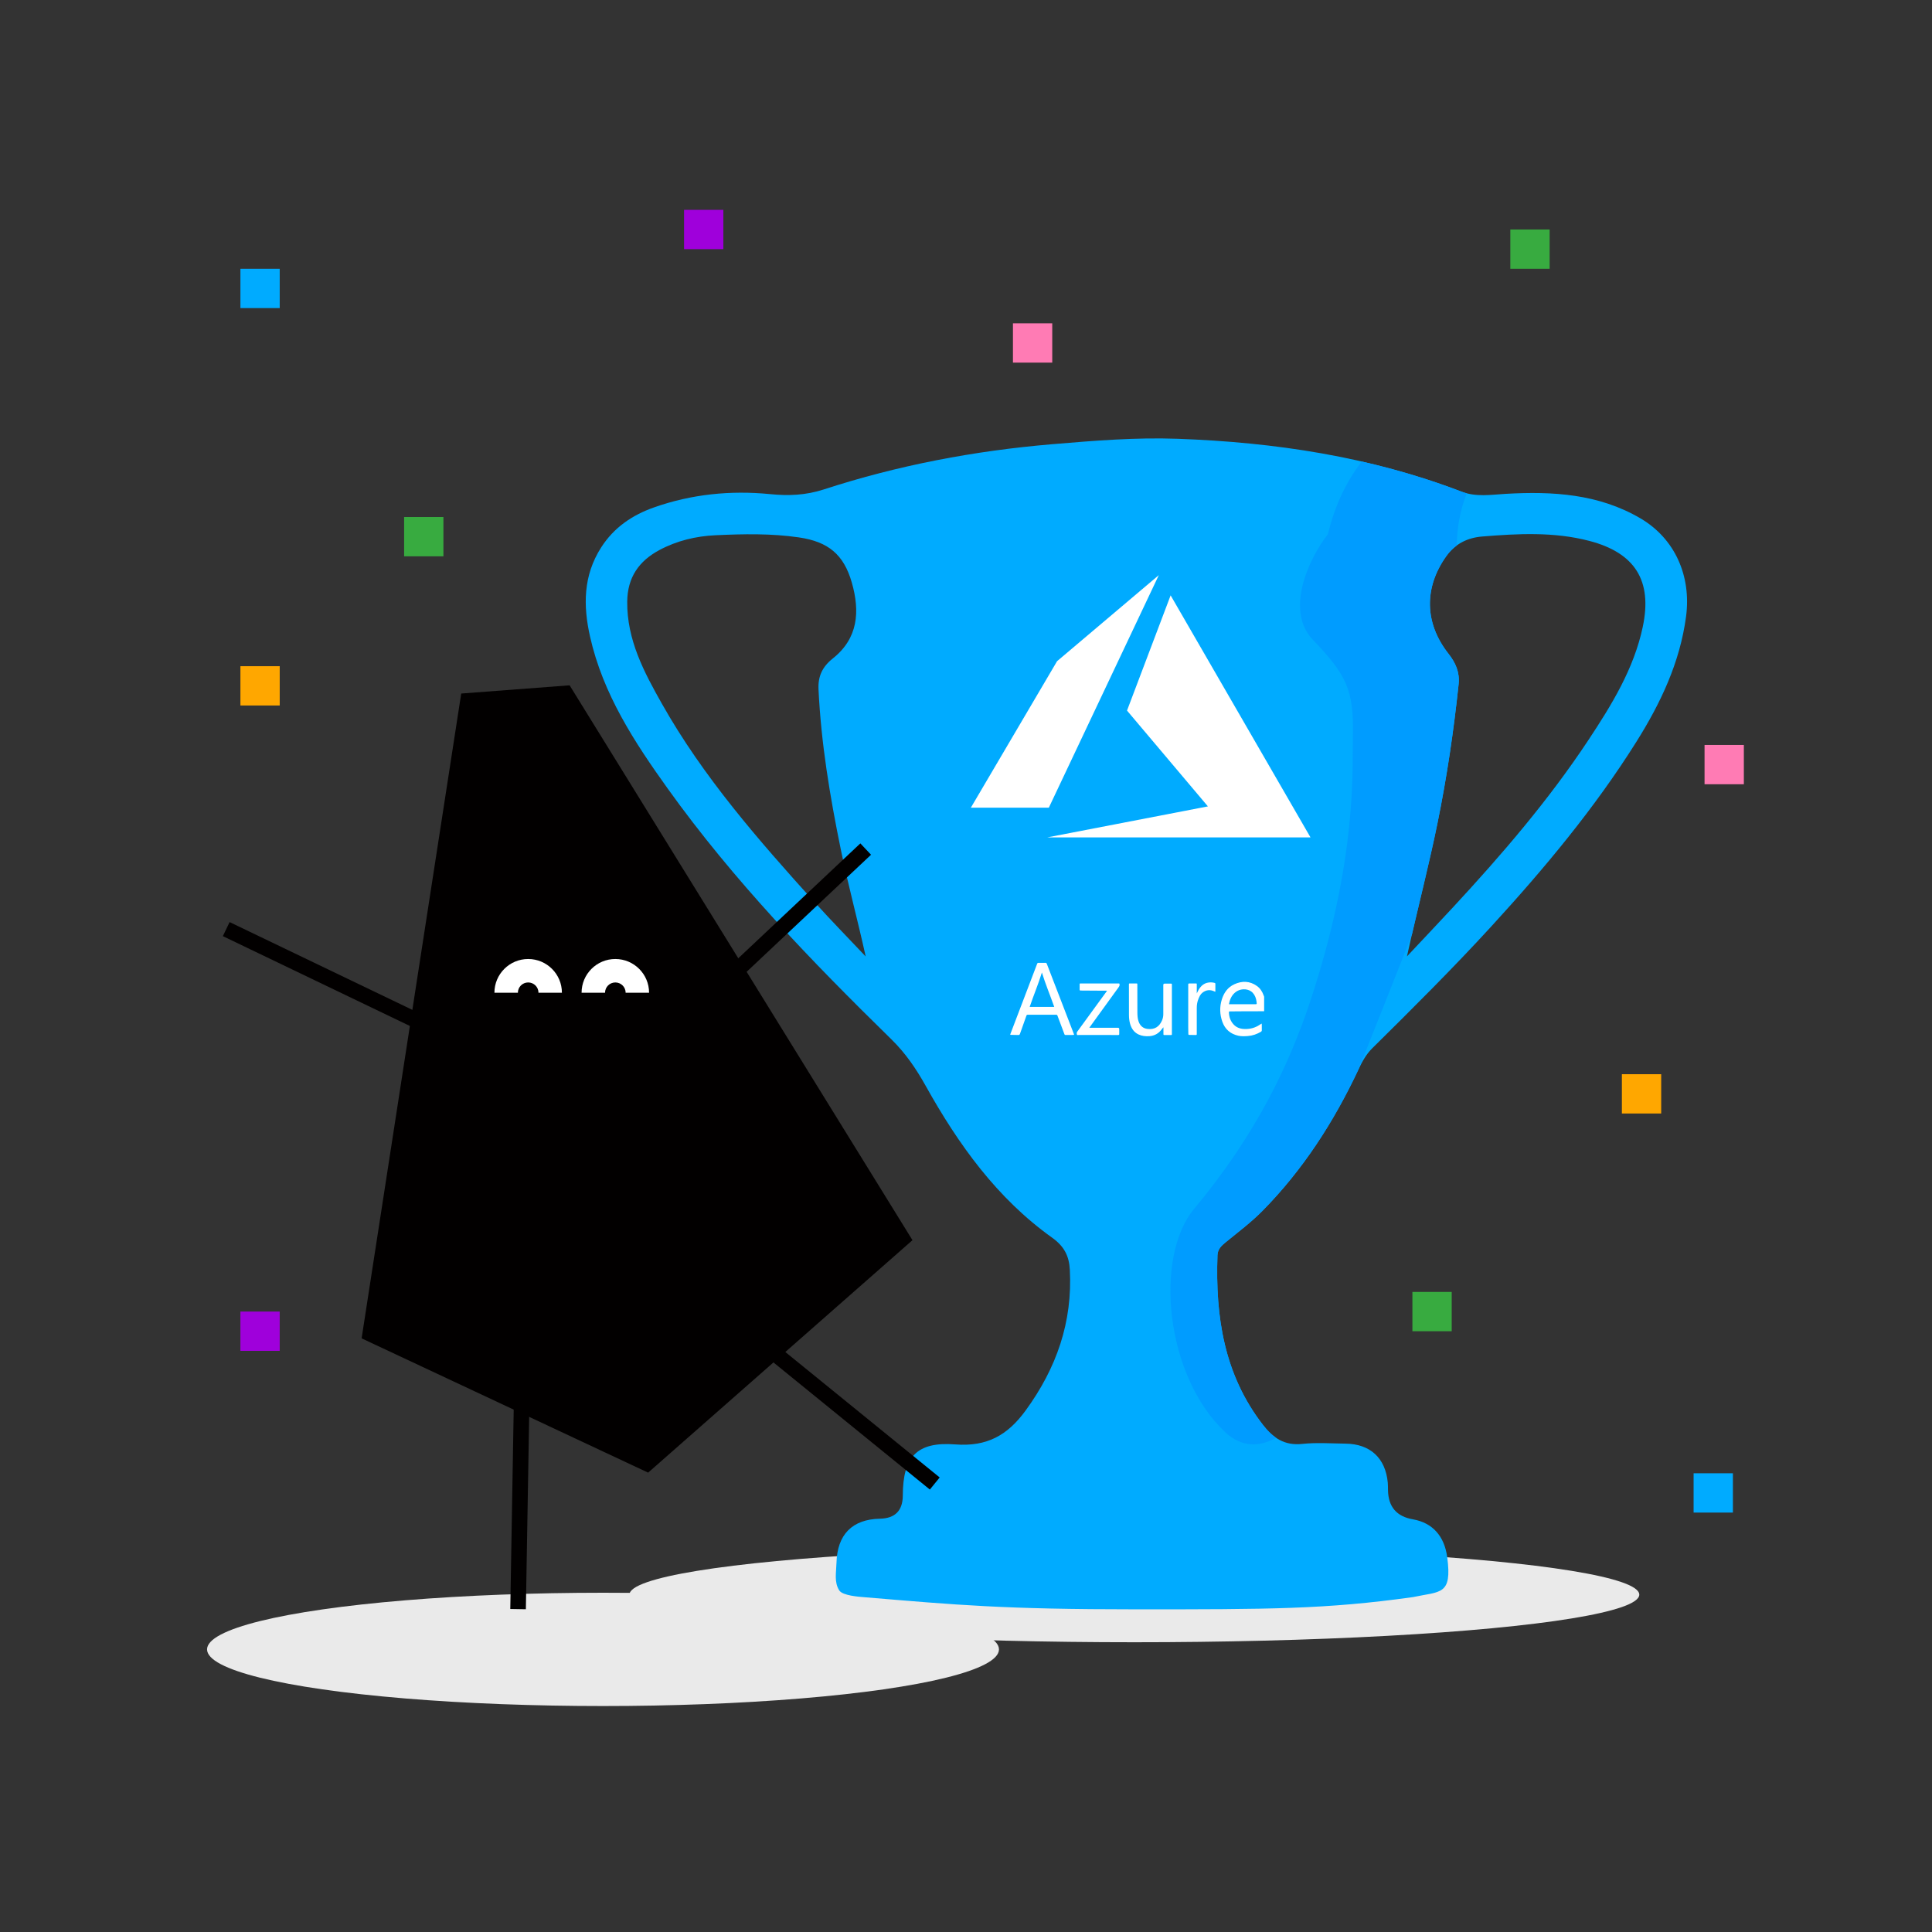 <svg xmlns="http://www.w3.org/2000/svg" id="_&#x428;&#x430;&#x440;_1" data-name="&#x428;&#x430;&#x440; 1" viewBox="0 0 1500 1500"><rect x="0" y="0" width="1500" height="1500" fill="#333333" stroke="none"/><defs><style> .cls-1 { fill: none; stroke: #020000; stroke-miterlimit: 10; stroke-width: 12.1px; } .cls-2 { fill: #38ab40; } .cls-2, .cls-3, .cls-4, .cls-5, .cls-6, .cls-7, .cls-8, .cls-9, .cls-10 { stroke-width: 0px; } .cls-3 { fill: #9f00db; } .cls-4 { fill: #009cff; } .cls-5 { fill: #ff7bb4; } .cls-6 { fill: #fff; } .cls-7 { fill: #ffa700; } .cls-8 { fill: #eaeaea; } .cls-9 { fill: #00abff; } .cls-10 { fill: #020000; } </style></defs><rect class="cls-3" x="531.1" y="162.93" width="30.51" height="30.51"></rect><rect class="cls-9" x="186.66" y="208.69" width="30.51" height="30.51"></rect><rect class="cls-5" x="786.45" y="251.03" width="30.51" height="30.51"></rect><rect class="cls-2" x="1172.62" y="178.18" width="30.51" height="30.51"></rect><rect class="cls-7" x="186.66" y="517.23" width="30.51" height="30.51"></rect><g><g><ellipse class="cls-8" cx="880.72" cy="1238.08" rx="392.02" ry="36.96"></ellipse><g id="_7aiv2X" data-name="7aiv2X"><path class="cls-9" d="m1273.58,402.42c-32.42-19.01-68.21-21.1-104.56-19-11.56.67-22.95,2.63-34.37-1.74-70.92-27.17-144.88-38.29-220.35-41.01-32.52-1.17-64.93,1.47-97.32,4.21-60.4,5.1-119.69,16.33-177.24,35.07-14.38,4.68-27.76,5.07-41.79,3.69-30.93-3.04-61.14.05-90.35,10.37-16.65,5.88-30.93,15.51-40.84,30.99-14.02,21.89-14.08,45.21-8.63,69.36,10.03,44.51,34.4,81.77,60.39,118.05,50.91,71.07,111.39,133.69,173.67,194.65,10.97,10.74,19.22,22.93,26.64,36.22,25.29,45.3,55.22,87.08,98.01,117.63,9.46,6.76,13.2,14.32,13.76,24.77,2.21,40.77-10.34,76.59-34.34,109.48-14.03,19.22-29.99,28.16-54.61,26.28-30.04-2.29-40.62,9.78-40.72,39.65q-.06,17.66-17.8,18.03c-21.54.45-33.12,12.37-33.69,34.3-.2,7.58-1.94,14.95,2.17,21.39,2.64,4.13,15.87,4.95,19.04,5.22,72.56,6.1,108.83,9.46,211.65,9.46s146.85,0,214.64-9.49c21.51-4.58,30.58-1.32,26.69-30.9-2.17-16.54-11.51-26.87-26.67-29.5q-19.02-3.3-19.33-22.7c-.03-1.94,0-3.88-.17-5.8-1.78-19.05-13.61-30.03-32.78-30.26-11.23-.14-22.55-.97-33.66.21-13.74,1.45-22.55-4.56-30.47-14.77-30.25-39.02-36.99-84.17-35.31-131.67.17-4.86,3.14-7.47,6.56-10.27,9.58-7.83,19.56-15.32,28.22-24.09,31.62-32,55.6-69.33,74.69-109.92,2.81-5.96,5.87-11.67,10.69-16.44,31.38-31.02,62.68-62.12,92.5-94.68,41.1-44.88,80.03-91.48,112.47-143.11,18.85-30,33.92-61.63,38.68-97.44,4.16-31.31-8.53-60.46-35.45-76.24Zm-641.04,298.16c-43.61-48.29-86.52-97.23-118.67-154.25-13.84-24.54-27.21-49.58-26.89-79.3.2-18.8,9.1-31.47,25-39.99,13.55-7.25,28.38-10.78,43.48-11.48,21.62-1,43.29-1.48,64.9,1.69,22.65,3.33,34.73,13.22,40.98,35.04,6.45,22.5,4.92,43.32-14.74,58.93-8.18,6.5-11.59,13.92-11.11,23.97,1.98,41.86,8.87,83.05,17.24,124.01,5.66,27.65,13.13,54.86,19.38,83.39-13.21-13.99-26.68-27.75-39.58-42.02Zm642.94-214.06c-6.93,32.86-24.32,60.98-42.49,88.41-30.85,46.57-67.18,88.82-105.09,129.72-11.77,12.7-23.69,25.26-35.54,37.88,7.72-35.14,16.68-69.13,23.71-103.58,7.27-35.65,12.57-71.61,16.39-107.79.96-9.05-2.29-16.54-7.81-23.53-18.78-23.78-19.28-51.51-1.58-76.1,6.81-9.46,16.54-14.08,27.73-14.99,27.8-2.25,55.62-3.76,83.07,3.39,35.42,9.22,49.15,30.76,41.6,66.59Z"></path></g><path class="cls-4" d="m1016.93,778.37c-15.67,47-41.11,101.87-89.77,160.1-31.05,37.16-22.79,129.36,24,173.4,12.85,12.09,26.55,11.58,39.67,4.48-3.75-2.54-7.09-5.95-10.28-10.07-30.25-39.02-36.99-84.17-35.31-131.67.17-4.86,3.14-7.47,6.56-10.27,9.58-7.83,19.56-15.32,28.22-24.09,31.62-32,55.6-69.33,74.69-109.92,12.56-31.69,27.35-68.42,41.65-105.34,6.7-28.97,13.89-57.34,19.74-86.02,7.27-35.65,12.57-71.61,16.39-107.79.96-9.05-2.29-16.54-7.81-23.53-18.78-23.78-19.28-51.51-1.58-76.1,2.31-3.21,4.97-5.86,7.9-8,.18-13.26,2.4-26.87,7.8-40.53-1.38-.36-2.76-.79-4.15-1.32-25.42-9.74-51.24-17.41-77.37-23.37-11.39,14.7-20.81,33.36-26.27,56.37-15.59,19.97-33.09,59.51-11.83,81.86,25.57,26.87,32.18,38.33,31.17,75.18-.63,23.02,4.18,93.83-33.42,206.65Z"></path></g><path class="cls-6" d="m814.31,627.07h-60.54l66.93-113.72,79-66.83-85.39,180.55Zm60.7-75.39l62.81,74.4-124.79,24.09h204.45l-108.61-187.93-33.86,89.45Z"></path></g><g><ellipse class="cls-8" cx="468.18" cy="1280.58" rx="307.42" ry="43.98"></ellipse><g><polygon class="cls-10" points="358.09 538.46 442.25 532.08 708.44 962.87 503.21 1143.35 280.76 1039.09 358.09 538.46"></polygon><g><path class="cls-6" d="m402.08,770.77h0c0-4.42,3.58-8,8-8s8,3.58,8,8h0s18.19,0,18.19,0h0c0-14.47-11.73-26.2-26.2-26.2s-26.2,11.73-26.2,26.2h0s18.19,0,18.19,0Z"></path><path class="cls-6" d="m469.75,770.77h0c0-4.42,3.58-8,8-8,4.42,0,8,3.58,8,8h0s18.19,0,18.19,0h0c0-14.47-11.73-26.2-26.2-26.2-14.47,0-26.2,11.73-26.2,26.2h0s18.19,0,18.19,0Z"></path></g><line class="cls-1" x1="405.83" y1="1039.6" x2="402.23" y2="1249.32"></line><line class="cls-1" x1="550.13" y1="1009.05" x2="725.75" y2="1151.79"></line><line class="cls-1" x1="561.53" y1="763.29" x2="672.12" y2="659.21"></line><line class="cls-1" x1="360.75" y1="810.27" x2="175.64" y2="721.36"></line></g></g><g id="zjauuu.tif"><g><path class="cls-6" d="m981.46,785.13c-5.07,0-10.14,0-15.22.03-3.77.02-7.54.07-11.31.09-.59,0-.81.19-.79.79.11,3.5,1.18,6.67,3.55,9.27,2.04,2.24,4.73,3.35,7.73,3.57,3.98.28,7.77-.46,11.28-2.42.94-.52,1.82-1.15,2.83-1.78.05.29.11.51.11.73,0,1.54,0,3.08.02,4.61,0,.44-.15.71-.53.94-3.22,1.96-6.68,3.17-10.46,3.43-2.4.17-4.81.28-7.18-.24-6.17-1.35-10.41-5.01-12.5-10.94-1.99-5.65-2.16-11.43-.39-17.17,1.62-5.27,4.64-9.55,9.77-11.88,6.01-2.74,11.95-2.59,17.5,1.36,2.5,1.78,4.1,4.25,5.14,7.11.15.41.31.81.46,1.21v11.31Zm-27.29-5.47c.45,0,.71,0,.96,0,6.52,0,13.04,0,19.55,0,.13,0,.26-.01.39,0,.48.04.68-.19.63-.65-.04-.45-.07-.91-.13-1.35-.32-2.52-1.14-4.85-2.87-6.76-3.12-3.45-8.59-3.47-12.06-1.5-3.14,1.79-4.97,4.61-5.97,8.02-.2.7-.33,1.41-.52,2.25Z"></path><path class="cls-6" d="m833.93,803.43c-.62.05-1.15.13-1.68.14-1.52.02-3.03,0-4.55,0-1.06,0-1.06,0-1.43-1-1.76-4.68-3.53-9.36-5.27-14.05-.18-.49-.42-.66-.94-.66-7.39.01-14.78.02-22.17,0-.56,0-.81.22-.99.71-1.66,4.7-3.35,9.38-4.99,14.08-.24.68-.56.96-1.3.93-1.88-.08-3.77-.08-5.65-.12-.19,0-.37-.04-.64-.07.08-.31.13-.56.22-.79,2.94-7.73,5.89-15.46,8.83-23.18,3.9-10.24,7.8-20.47,11.7-30.71.44-1.15.43-1.16,1.65-1.16,1.63,0,3.25.03,4.88-.01.62-.01.93.18,1.15.77,1.9,4.98,3.83,9.94,5.74,14.91,2.3,5.96,4.6,11.92,6.9,17.88,2.77,7.19,5.54,14.38,8.31,21.58.08.22.14.44.24.76Zm-25-48.38c-2.7,8.8-6.4,17.58-9.49,26.7h19.06c-.08-.25-.15-.47-.23-.69-3.12-8.78-6.69-17.39-9.34-26.01Z"></path><path class="cls-6" d="m903.1,797.73c-.86,1.04-1.65,2.15-2.6,3.11-2.25,2.26-5.04,3.43-8.19,3.64-2.88.19-5.72-.08-8.38-1.34-3.55-1.68-5.49-4.64-6.54-8.3-.62-2.18-.86-4.42-.87-6.67-.04-7.9-.03-15.81-.03-23.71,0-.89.02-.91.91-.91,1.56,0,3.12,0,4.68,0,.94,0,.95.01.95.94,0,7.08-.02,14.16.03,21.24.02,2.53.09,5.06.98,7.49,1.18,3.23,3.43,5.21,6.83,5.63,5.55.68,9.21-1.68,11.34-6.66.65-1.52.98-3.11.97-4.8-.04-7.56-.01-15.11,0-22.67q0-1.03,1.05-1.03c1.56,0,3.12,0,4.68,0,.93,0,.94,0,.94.95,0,11.95,0,23.91,0,35.86,0,.82-.01,1.65,0,2.47,0,.44-.18.63-.62.63-1.78,0-3.55,0-5.33,0-.5,0-.61-.26-.61-.7.01-1.73,0-3.45,0-5.18-.06,0-.11.02-.17.02Z"></path><path class="cls-6" d="m845.72,797.97c.4,0,.65,0,.91,0,7.11,0,14.22,0,21.33,0q1.01,0,1.01,1.01c0,1.28-.02,2.56,0,3.83.01.56-.18.78-.75.77-1.3-.03-2.6,0-3.9,0-8.91,0-17.82,0-26.73-.01-.5,0-1.27.31-1.46-.3-.23-.73-.29-1.57.25-2.3,1.19-1.6,2.35-3.22,3.53-4.83,6.43-8.82,12.86-17.64,19.28-26.46.09-.12.15-.25.28-.48-.3-.02-.52-.05-.74-.05-2.19,0-4.38,0-6.57-.01-4.38-.03-8.75-.08-13.13-.09-.59,0-.81-.19-.8-.79.03-1.28,0-2.56,0-3.83,0-.85.03-.88.87-.88,3.9,0,7.8,0,11.71,0,5.81,0,11.62,0,17.43,0,.98,0,.94,0,.99.97.04.69-.2,1.23-.6,1.78-5.7,7.85-11.39,15.71-17.07,23.57-1.78,2.46-3.55,4.91-5.33,7.37-.15.2-.29.41-.52.74Z"></path><path class="cls-6" d="m929.17,771.32c.55-1.09.98-2.11,1.55-3.04,1.73-2.83,4.05-4.93,7.46-5.43,1.59-.23,3.2-.16,4.77.24.4.1.66.27.66.74-.01,1.91,0,3.81,0,5.72,0,.12-.05.24-.1.45-.29-.12-.54-.22-.79-.33-3.23-1.47-6.29-1.16-9.1,1.01-1.6,1.23-2.41,3.04-3.15,4.85-.91,2.25-1.31,4.59-1.3,7.04.04,6.65,0,13.29,0,19.94,0,1.05-.02,1.08-1.04,1.07-1.6-.02-3.2-.07-4.81-.09-.5,0-.68-.19-.69-.7-.01-1.75-.09-3.5-.09-5.26-.01-10.96,0-21.91,0-32.87,0-.22-.06-.46.03-.64.09-.19.31-.46.48-.46,1.88-.03,3.77-.02,5.66-.02.52,0,.47.41.47.75,0,1.86,0,3.72,0,5.59,0,.44,0,.89,0,1.43Z"></path></g></g><rect class="cls-3" x="186.66" y="1018.3" width="30.51" height="30.51" transform="translate(403.82 2067.1) rotate(180)"></rect><rect class="cls-9" x="1314.92" y="1143.86" width="30.51" height="30.51" transform="translate(2660.34 2318.22) rotate(180)"></rect><rect class="cls-5" x="1323.41" y="578.39" width="30.51" height="30.51" transform="translate(2677.33 1187.28) rotate(180)"></rect><rect class="cls-2" x="1096.59" y="1003.04" width="30.51" height="30.51" transform="translate(2223.69 2036.6) rotate(180)"></rect><rect class="cls-2" x="313.76" y="401.41" width="30.51" height="30.51" transform="translate(658.03 833.33) rotate(180)"></rect><rect class="cls-7" x="1259.23" y="834.01" width="30.51" height="30.51" transform="translate(2548.97 1698.53) rotate(180)"></rect></svg>
